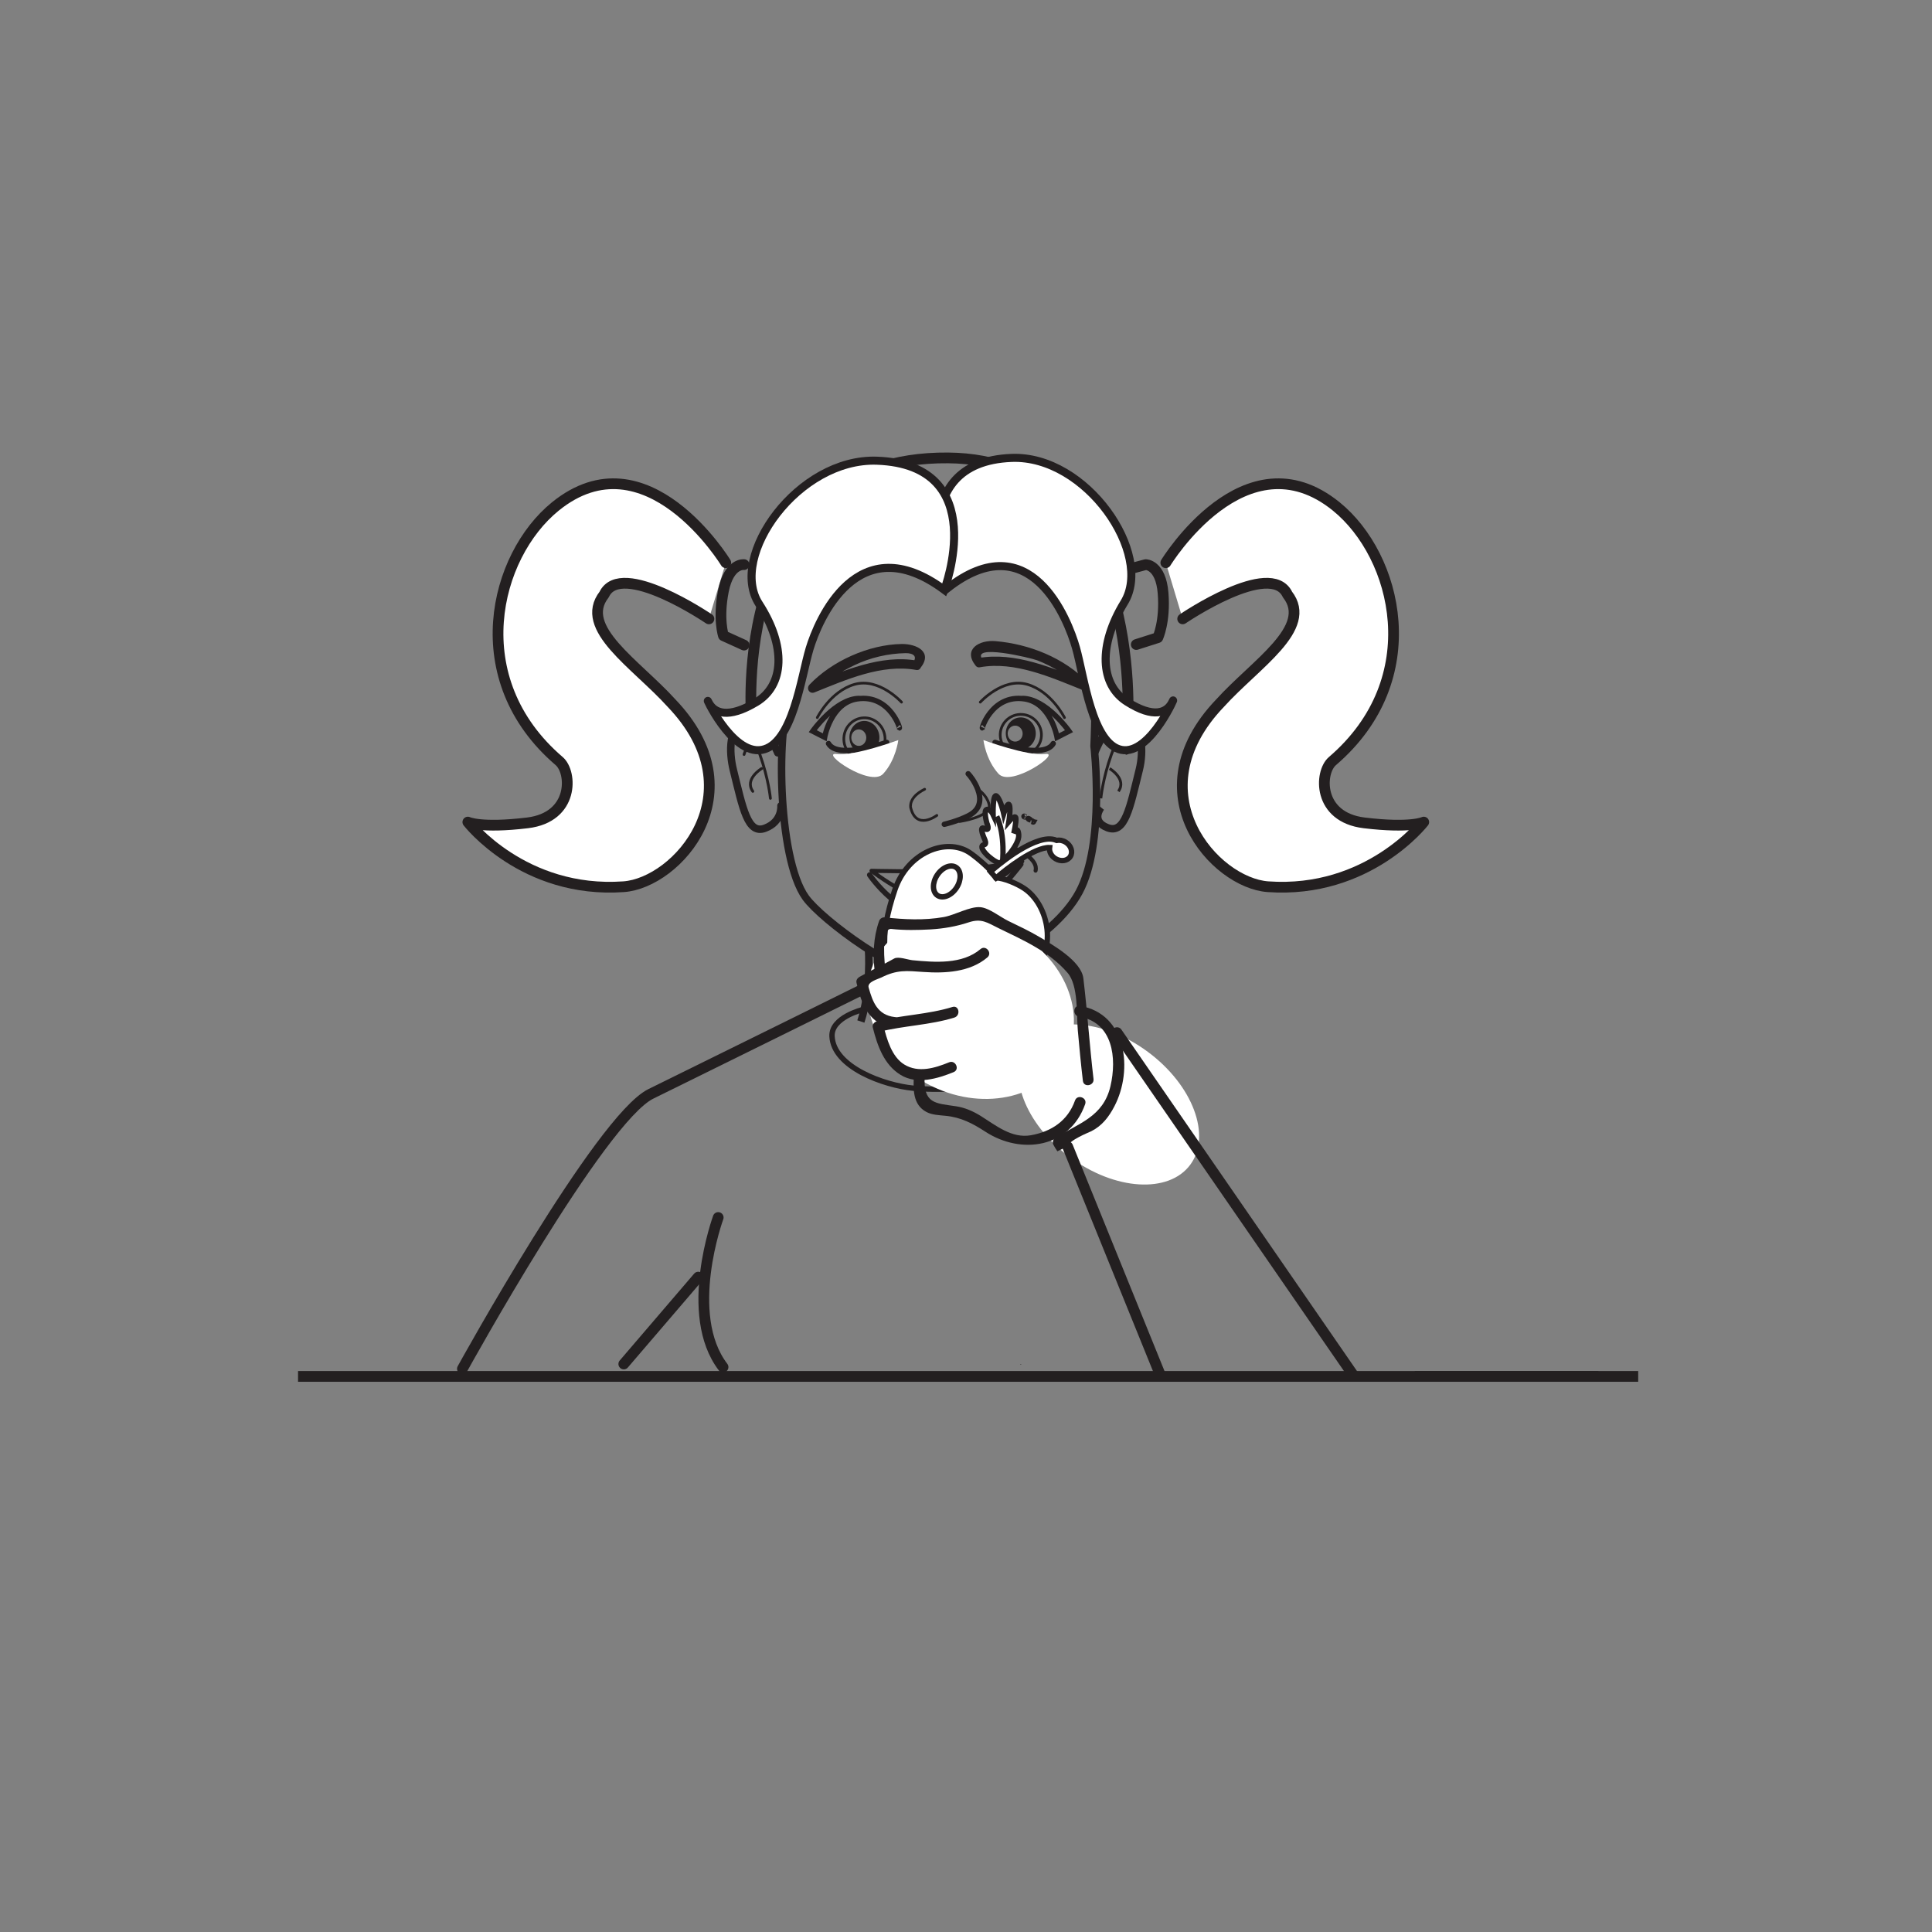 <?xml version="1.0" encoding="UTF-8"?>
<svg xmlns="http://www.w3.org/2000/svg" xmlns:xlink="http://www.w3.org/1999/xlink" width="360pt" height="360pt" viewBox="0 0 360 360" version="1.1">
<rect x="0" y="0" width="360" height="360" fill="#808080" stroke="none"/>
<g id="surface1">
<path style=" stroke:none;fill-rule:nonzero;fill:rgb(13.73%,12.16%,12.549%);fill-opacity:1;" d="M 171.512 124.465 C 173.902 121.465 170.773 119.945 167.98 120 C 161.906 120.102 155.055 123.148 150.844 127.57 C 150.168 128.273 150.824 129.395 151.773 129.016 C 157.621 126.668 164.305 123.676 170.719 124.836 C 171.824 125.031 171.973 123.305 170.883 123.105 C 164.176 121.898 157.133 125.004 151.031 127.449 C 151.344 127.93 151.652 128.41 151.961 128.891 C 153.992 126.762 156.598 125.203 159.227 123.941 C 162.152 122.539 165.496 121.762 168.742 121.707 C 170.207 121.684 171.004 122.324 170.094 123.473 C 169.391 124.352 170.816 125.34 171.512 124.465 "/>
<path style=" stroke:none;fill-rule:nonzero;fill:rgb(13.73%,12.16%,12.549%);fill-opacity:1;" d="M 183.117 122.918 C 180.711 119.891 191.992 122.551 193.262 123.039 C 196.195 124.172 199.254 126.051 201.445 128.355 C 201.766 127.895 202.086 127.438 202.406 126.98 C 196.203 124.5 189.121 121.398 182.305 122.625 C 181.207 122.82 181.508 124.535 182.605 124.332 C 189.078 123.164 195.902 126.242 201.805 128.605 C 202.594 128.922 203.371 127.871 202.766 127.238 C 198.332 122.578 191.773 120 185.477 119.465 C 182.445 119.207 179.383 121 181.797 124.039 C 182.488 124.914 183.812 123.789 183.117 122.918 "/>
<path style="fill:none;stroke-width:1.393;stroke-linecap:butt;stroke-linejoin:miter;stroke:rgb(13.73%,12.16%,12.549%);stroke-opacity:1;stroke-miterlimit:4;" d="M -0.002 -0.001 C -0.002 -0.001 2.123 -18.067 -2.787 -27.204 C -7.697 -36.329 -22.67 -43.599 -28.9 -43.423 C -36.268 -43.22 -50.764 -32.302 -53.709 -28.247 C -59.123 -20.794 -59.162 4.628 -56.502 9.069 C -52.314 16.046 -58.768 20.448 -51.9 28.558 C -46.393 35.065 -38.561 37.956 -34.393 34.323 C -27.228 28.073 -26.252 30.929 -19.514 34.577 C -11.701 38.804 -0.49 26.245 -0.002 18.136 C 0.49 10.026 -0.002 -0.001 -0.002 -0.001 Z M -0.002 -0.001 " transform="matrix(1,0,0,-1,203.861,139.034)"/>
<path style="fill:none;stroke-width:1.393;stroke-linecap:butt;stroke-linejoin:miter;stroke:rgb(13.73%,12.16%,12.549%);stroke-opacity:1;stroke-miterlimit:4;" d="M -0.002 -0.001 C -0.002 -0.001 -3.549 -9.712 -1.584 -13.603 " transform="matrix(1,0,0,-1,186.424,179.491)"/>
<path style="fill:none;stroke-width:1.393;stroke-linecap:butt;stroke-linejoin:miter;stroke:rgb(13.73%,12.16%,12.549%);stroke-opacity:1;stroke-miterlimit:4;" d="M 0.001 -0.002 C 0.001 -0.002 0.532 -7.584 -1.429 -13.47 " transform="matrix(1,0,0,-1,161.835,176.874)"/>
<path style="fill:none;stroke-width:1.393;stroke-linecap:round;stroke-linejoin:round;stroke:rgb(13.73%,12.16%,12.549%);stroke-opacity:1;stroke-miterlimit:4;" d="M -0.002 0.001 C -0.002 0.001 -2.658 6.649 -5.912 5.911 C -9.166 5.177 -9.111 0.157 -8.275 -3.202 C -6.502 -10.347 -5.615 -15.276 -2.365 -14.042 C 0.889 -12.815 0.596 -9.858 0.596 -9.858 " transform="matrix(1,0,0,-1,144.924,140.282)"/>
<path style="fill:none;stroke-width:0.522;stroke-linecap:round;stroke-linejoin:round;stroke:rgb(13.73%,12.16%,12.549%);stroke-opacity:1;stroke-miterlimit:4;" d="M 0 -0.001 C 0 -0.001 1.313 4.581 2.945 -0.001 C 4.578 -4.583 4.91 -8.176 4.91 -8.176 " transform="matrix(1,0,0,-1,138.644,140.585)"/>
<path style="fill:none;stroke-width:0.522;stroke-linecap:round;stroke-linejoin:round;stroke:rgb(13.73%,12.16%,12.549%);stroke-opacity:1;stroke-miterlimit:4;" d="M 0.001 0 C 0.001 0 -3.276 -1.96 -1.644 -4.253 " transform="matrix(1,0,0,-1,141.921,143.204)"/>
<path style="fill:none;stroke-width:1.393;stroke-linecap:butt;stroke-linejoin:miter;stroke:rgb(13.73%,12.16%,12.549%);stroke-opacity:1;stroke-miterlimit:4;" d="M 0 0.001 C 0 0.001 2.445 6.654 5.699 5.912 C 8.949 5.177 9.113 0.158 8.281 -3.202 C 6.508 -10.346 5.617 -15.272 2.363 -14.041 C -0.887 -12.807 1.152 -10.26 1.152 -10.26 " transform="matrix(1,0,0,-1,204.016,140.197)"/>
<path style="fill:none;stroke-width:0.522;stroke-linecap:butt;stroke-linejoin:miter;stroke:rgb(13.73%,12.16%,12.549%);stroke-opacity:1;stroke-miterlimit:4;" d="M -0.001 -0.001 C -0.001 -0.001 -1.31 4.581 -2.942 -0.001 C -4.575 -4.583 -4.903 -8.176 -4.903 -8.176 " transform="matrix(1,0,0,-1,210.032,140.585)"/>
<path style="fill:none;stroke-width:0.522;stroke-linecap:butt;stroke-linejoin:miter;stroke:rgb(13.73%,12.16%,12.549%);stroke-opacity:1;stroke-miterlimit:4;" d="M 0 0 C 0 0 3.273 -1.96 1.637 -4.253 " transform="matrix(1,0,0,-1,206.762,143.204)"/>
<path style=" stroke:none;fill-rule:nonzero;fill:rgb(13.73%,12.16%,12.549%);fill-opacity:1;" d="M 185.75 161.695 L 185.91 161.695 C 185.957 161.695 185.965 161.625 185.914 161.625 L 185.754 161.625 C 185.707 161.625 185.703 161.695 185.75 161.695 "/>
<path style=" stroke:none;fill-rule:nonzero;fill:rgb(13.73%,12.16%,12.549%);fill-opacity:1;" d="M 160.082 138.984 C 159.309 139.016 158.656 138.348 158.629 137.496 C 158.598 136.652 159.191 135.941 159.965 135.914 C 160.738 135.883 161.387 136.547 161.418 137.395 C 161.449 138.246 160.848 138.957 160.082 138.984 M 160.957 134.336 C 159.414 134.391 158.215 135.812 158.281 137.512 C 158.34 139.207 159.637 140.539 161.18 140.484 C 162.723 140.426 163.922 139.004 163.863 137.309 C 163.793 135.609 162.496 134.277 160.957 134.336 "/>
<path style="fill:none;stroke-width:0.5;stroke-linecap:butt;stroke-linejoin:miter;stroke:rgb(13.73%,12.16%,12.549%);stroke-opacity:1;stroke-miterlimit:4;" d="M -0 0.001 C 0.082 -2.179 -1.57 -4.003 -3.695 -4.078 C -5.813 -4.156 -7.594 -2.46 -7.676 -0.285 C -7.75 1.895 -6.102 3.719 -3.981 3.801 C -1.859 3.879 -0.078 2.176 -0 0.001 Z M -0 0.001 " transform="matrix(1,0,0,-1,164.914,137.555)"/>
<path style=" stroke:none;fill-rule:nonzero;fill:rgb(13.73%,12.16%,12.549%);fill-opacity:1;" d="M 189.215 138.184 C 188.445 138.215 187.793 137.57 187.766 136.746 C 187.734 135.926 188.336 135.242 189.102 135.211 C 189.875 135.18 190.527 135.824 190.555 136.645 C 190.586 137.465 189.984 138.156 189.215 138.184 M 190.102 133.68 C 188.559 133.738 187.355 135.117 187.414 136.762 C 187.477 138.406 188.773 139.691 190.32 139.633 C 191.859 139.578 193.059 138.199 193 136.555 C 192.938 134.91 191.645 133.625 190.102 133.68 "/>
<path style="fill:none;stroke-width:0.5;stroke-linecap:butt;stroke-linejoin:miter;stroke:rgb(13.73%,12.16%,12.549%);stroke-opacity:1;stroke-miterlimit:4;" d="M -0.002 0.001 C 0.072 -2.108 -1.58 -3.882 -3.701 -3.952 C -5.814 -4.034 -7.603 -2.39 -7.678 -0.284 C -7.752 1.825 -6.1 3.595 -3.978 3.677 C -1.857 3.755 -0.076 2.106 -0.002 0.001 Z M -0.002 0.001 " transform="matrix(1,0,0,-1,194.057,136.794)"/>
<path style="fill:none;stroke-width:0.75;stroke-linecap:round;stroke-linejoin:round;stroke:rgb(13.73%,12.16%,12.549%);stroke-opacity:1;stroke-miterlimit:4;" d="M -0.002 0 C -0.002 0 -8.248 -1.457 -13.764 -1.707 C -19.643 -1.972 -28.096 -1.753 -28.096 -1.753 C -28.096 -1.753 -19.057 -8.789 -13.682 -7.816 C -8.307 -6.835 -0.002 0 -0.002 0 Z M -0.002 0 " transform="matrix(1,0,0,-1,190.486,160.508)"/>
<path style="fill:none;stroke-width:1;stroke-linecap:round;stroke-linejoin:round;stroke:rgb(13.73%,12.16%,12.549%);stroke-opacity:1;stroke-miterlimit:4;" d="M -0.001 0.001 C -0.001 0.001 -8.142 -10.905 -13.763 -10.749 C -22.556 -10.506 -28.177 -1.999 -28.177 -1.999 " transform="matrix(1,0,0,-1,190.224,161.029)"/>
<path style="fill:none;stroke-width:0.75;stroke-linecap:round;stroke-linejoin:round;stroke:rgb(13.73%,12.16%,12.549%);stroke-opacity:1;stroke-miterlimit:4;" d="M 0.002 -0.001 C 1.045 -0.263 4.705 -2.091 4.186 -4.185 " transform="matrix(1,0,0,-1,188.779,158.042)"/>
<path style="fill:none;stroke-width:0.5;stroke-linecap:round;stroke-linejoin:round;stroke:rgb(13.73%,12.16%,12.549%);stroke-opacity:1;stroke-miterlimit:4;" d="M 0.001 -0.001 C 0.001 -0.001 -4.186 4.621 -8.76 3.312 C -13.252 2.027 -15.694 -2.879 -15.694 -2.879 " transform="matrix(1,0,0,-1,167.983,130.835)"/>
<path style="fill:none;stroke-width:1;stroke-linecap:butt;stroke-linejoin:miter;stroke:rgb(13.73%,12.16%,12.549%);stroke-opacity:1;stroke-miterlimit:4;" d="M -0 -0.001 C 0.468 -0.982 -1.438 6.28 -7.805 5.323 C -12.731 4.581 -13.864 -1.83 -13.864 -1.83 L -16.086 -0.693 C -16.086 -0.693 -11.813 5.409 -7.364 5.409 " transform="matrix(1,0,0,-1,167.524,135.549)"/>
<path style="fill:none;stroke-width:1;stroke-linecap:round;stroke-linejoin:round;stroke:rgb(13.73%,12.16%,12.549%);stroke-opacity:1;stroke-miterlimit:4;" d="M 0.001 -0.002 C 0.001 -0.002 7.353 -4.139 6.017 -8.369 C 4.446 -13.338 -8.894 -13.603 -14.386 -13.08 C -19.882 -12.557 -29.3 -9.154 -29.558 -3.4 C -29.722 0.154 -23.804 1.572 -23.804 1.572 " transform="matrix(1,0,0,-1,184.593,189.693)"/>
<path style="fill:none;stroke-width:2;stroke-linecap:round;stroke-linejoin:round;stroke:rgb(13.73%,12.16%,12.549%);stroke-opacity:1;stroke-miterlimit:4;" d="M -0.001 0.001 C -0.001 0.001 -32.282 -15.952 -39.763 -19.62 C -49.192 -24.245 -74.888 -70.854 -74.888 -70.854 " transform="matrix(1,0,0,-1,161.052,184.2)"/>
<path style="fill:none;stroke-width:1;stroke-linecap:round;stroke-linejoin:round;stroke:rgb(13.73%,12.16%,12.549%);stroke-opacity:1;stroke-miterlimit:4;" d="M -0.001 -0.001 C 0.351 -0.345 1.265 -1.517 1.784 -2.896 C 2.437 -4.626 2.448 -6.626 -0.001 -7.845 C -2.095 -8.892 -4.45 -9.416 -4.45 -9.416 " transform="matrix(1,0,0,-1,180.407,144.178)"/>
<path style="fill:none;stroke-width:0.5;stroke-linecap:round;stroke-linejoin:round;stroke:rgb(13.73%,12.16%,12.549%);stroke-opacity:1;stroke-miterlimit:4;" d="M -0.001 -0.002 C -0.001 -0.002 5.491 0.787 5.491 2.877 C 5.491 2.877 5.491 4.447 3.397 6.014 " transform="matrix(1,0,0,-1,178.841,153.072)"/>
<path style="fill:none;stroke-width:0.5;stroke-linecap:round;stroke-linejoin:round;stroke:rgb(13.73%,12.16%,12.549%);stroke-opacity:1;stroke-miterlimit:4;" d="M 0.002 -0.001 C 0.002 -0.001 -3.834 -2.899 -4.881 1.48 C -4.818 1.414 -5.447 3.292 -2.268 4.878 " transform="matrix(1,0,0,-1,174.565,151.937)"/>
<path style="fill:none;stroke-width:2;stroke-linecap:round;stroke-linejoin:round;stroke:rgb(13.73%,12.16%,12.549%);stroke-opacity:1;stroke-miterlimit:4;" d="M 0.001 -0.001 C 0.001 -0.001 -4.554 49.397 36.603 49.046 C 73.22 48.737 70.079 -0.13 70.079 -0.13 " transform="matrix(1,0,0,-1,140.058,134.37)"/>
<path style="fill:none;stroke-width:2;stroke-linecap:round;stroke-linejoin:round;stroke:rgb(13.73%,12.16%,12.549%);stroke-opacity:1;stroke-miterlimit:4;" d="M 0.001 -0 L 3.626 0.976 C 3.626 0.976 6.435 1 6.864 -4.321 C 7.294 -9.637 5.888 -12.633 5.888 -12.633 L 1.872 -13.915 " transform="matrix(1,0,0,-1,209.858,106.183)"/>
<path style="fill-rule:nonzero;fill:rgb(100%,100%,100%);fill-opacity:1;stroke-width:2;stroke-linecap:round;stroke-linejoin:round;stroke:rgb(13.73%,12.16%,12.549%);stroke-opacity:1;stroke-miterlimit:4;" d="M -0.001 0.001 C -0.001 0.001 -14.787 24.27 -31.771 10.474 C -43.107 1.263 -48.912 -21.655 -31.037 -36.968 C -28.599 -39.062 -28.251 -47.429 -36.966 -48.476 C -45.693 -49.523 -48.064 -48.327 -48.064 -48.327 C -48.064 -48.327 -37.72 -61.71 -19.021 -60.37 C -9.103 -59.663 5.928 -42.898 -10.115 -26.155 C -16.74 -18.831 -27.552 -12.202 -22.665 -5.925 C -19.529 0.7 -3.142 -10.46 -3.142 -10.46 " transform="matrix(1,0,0,-1,135.24,104.856)"/>
<path style="fill-rule:nonzero;fill:rgb(100%,100%,100%);fill-opacity:1;stroke-width:2;stroke-linecap:round;stroke-linejoin:round;stroke:rgb(13.73%,12.16%,12.549%);stroke-opacity:1;stroke-miterlimit:4;" d="M 0.001 0.001 C 0.001 0.001 14.786 24.27 31.774 10.474 C 43.106 1.263 48.907 -21.655 31.036 -36.968 C 28.599 -39.062 28.251 -47.429 36.974 -48.476 C 45.688 -49.523 48.063 -48.327 48.063 -48.327 C 48.063 -48.327 37.72 -61.71 19.021 -60.37 C 9.103 -59.663 -5.929 -42.898 10.114 -26.155 C 16.739 -18.831 27.552 -12.202 22.673 -5.925 C 19.528 0.7 3.142 -10.46 3.142 -10.46 " transform="matrix(1,0,0,-1,217.233,104.856)"/>
<path style="fill-rule:nonzero;fill:rgb(100%,100%,100%);fill-opacity:1;stroke-width:1;stroke-linecap:butt;stroke-linejoin:miter;stroke:rgb(13.73%,12.16%,12.549%);stroke-opacity:1;stroke-miterlimit:10;" d="M -0.001 -0.001 C -0.599 0.108 -0.696 0.565 -0.001 -0.001 " transform="matrix(1,0,0,-1,192.064,152.792)"/>
<path style="fill-rule:nonzero;fill:rgb(100%,100%,100%);fill-opacity:1;stroke-width:1;stroke-linecap:butt;stroke-linejoin:miter;stroke:rgb(13.73%,12.16%,12.549%);stroke-opacity:1;stroke-miterlimit:10;" d="M 0 -0.001 C 0.082 0.151 0.25 -0.122 0.367 -0.146 C 0.285 -0.298 0.117 -0.024 0 -0.001 " transform="matrix(1,0,0,-1,192.215,152.987)"/>
<path style="fill-rule:nonzero;fill:rgb(100%,100%,100%);fill-opacity:1;stroke-width:1;stroke-linecap:butt;stroke-linejoin:miter;stroke:rgb(13.73%,12.16%,12.549%);stroke-opacity:1;stroke-miterlimit:10;" d="M 0.001 -0.001 C -0.276 -0.11 -0.366 0.347 0.001 -0.001 " transform="matrix(1,0,0,-1,191.042,152.218)"/>
<path style=" stroke:none;fill-rule:nonzero;fill:rgb(100%,100%,100%);fill-opacity:1;" d="M 190.793 165.508 C 189.52 164.668 187.086 163.609 185.562 163.562 C 184.996 162.238 181.836 159.629 180.656 158.855 C 176.324 156.016 169.121 158.789 166.746 165.812 C 163.758 174.648 164.195 180.219 168.527 183.059 C 169.707 183.832 170.742 183.977 172.184 183.965 C 172.828 185.344 173.465 186.297 174.742 187.133 C 179.441 190.215 185.566 187.031 191.598 182.109 C 197.34 177.426 195.488 168.586 190.793 165.508 "/>
<path style="fill:none;stroke-width:1;stroke-linecap:butt;stroke-linejoin:miter;stroke:rgb(13.73%,12.16%,12.549%);stroke-opacity:1;stroke-miterlimit:10;" d="M -0.002 -0.002 C -1.275 0.838 -3.709 1.897 -5.232 1.944 C -5.799 3.268 -8.959 5.877 -10.139 6.651 C -14.471 9.491 -21.674 6.717 -24.049 -0.306 C -27.037 -9.142 -26.6 -14.712 -22.268 -17.552 C -21.088 -18.326 -20.053 -18.47 -18.611 -18.459 C -17.967 -19.837 -17.33 -20.791 -16.053 -21.627 C -11.353 -24.709 -5.228 -21.525 0.803 -16.603 C 6.545 -11.919 4.693 -3.08 -0.002 -0.002 Z M -0.002 -0.002 " transform="matrix(1,0,0,-1,190.795,165.506)"/>
<path style="fill-rule:nonzero;fill:rgb(100%,100%,100%);fill-opacity:1;stroke-width:1;stroke-linecap:butt;stroke-linejoin:miter;stroke:rgb(13.73%,12.16%,12.549%);stroke-opacity:1;stroke-miterlimit:10;" d="M 0.001 0 C -0.538 0.332 -1.144 0.434 -1.671 0.328 C -1.925 0.434 -2.198 0.512 -2.495 0.555 C -6.448 1.082 -13.229 -4.816 -13.991 -5.492 L -12.968 -6.68 C -11.108 -5.031 -5.815 -0.91 -2.991 -1.008 C -3.097 -1.754 -2.687 -2.59 -1.897 -3.074 C -0.882 -3.695 0.36 -3.516 0.884 -2.664 C 1.407 -1.816 1.013 -0.621 0.001 0 " transform="matrix(1,0,0,-1,198.561,156.922)"/>
<path style=" stroke:none;fill-rule:nonzero;fill:rgb(100%,100%,100%);fill-opacity:1;" d="M 178.227 165.422 C 177.277 166.871 175.699 167.516 174.707 166.863 C 173.715 166.215 173.676 164.512 174.629 163.062 C 175.578 161.617 177.152 160.969 178.145 161.621 C 179.137 162.273 179.172 163.977 178.227 165.422 "/>
<path style="fill:none;stroke-width:1;stroke-linecap:butt;stroke-linejoin:miter;stroke:rgb(13.73%,12.16%,12.549%);stroke-opacity:1;stroke-miterlimit:10;" d="M -0 -0.001 C -0.949 -1.45 -2.527 -2.095 -3.52 -1.442 C -4.512 -0.794 -4.551 0.909 -3.598 2.358 C -2.648 3.804 -1.074 4.452 -0.082 3.8 C 0.91 3.147 0.945 1.444 -0 -0.001 Z M -0 -0.001 " transform="matrix(1,0,0,-1,178.227,165.421)"/>
<path style=" stroke:none;fill-rule:nonzero;fill:rgb(100%,100%,100%);fill-opacity:1;" d="M 186.145 160.812 C 186.656 160.988 190.016 157.414 189.824 155.535 C 189.637 153.656 188.91 155.285 188.91 155.285 C 188.91 155.285 189.383 153.246 189.293 152.457 C 189.207 151.672 187.988 153.082 187.988 153.082 C 187.988 153.082 188.383 150.559 188.062 149.973 C 187.738 149.379 187.031 151.621 187.031 151.621 C 187.031 151.621 186.457 148.969 185.707 148.344 C 184.961 147.719 185.047 151.797 185.047 151.797 C 185.047 151.797 184.523 150.668 183.863 150.832 C 183.207 150.992 183.891 153.391 183.891 153.391 C 183.891 153.391 184.617 155.051 183.445 154.391 C 182.273 153.73 183.453 156.344 183.453 156.344 C 183.453 156.344 183.91 157.289 183.43 157.379 C 181.875 157.668 184.617 160.297 186.145 160.812 "/>
<path style="fill:none;stroke-width:1;stroke-linecap:butt;stroke-linejoin:miter;stroke:rgb(13.73%,12.16%,12.549%);stroke-opacity:1;stroke-miterlimit:10;" d="M -0.001 0.001 C 0.511 -0.175 3.87 3.399 3.679 5.278 C 3.491 7.157 2.765 5.528 2.765 5.528 C 2.765 5.528 3.237 7.567 3.147 8.356 C 3.062 9.142 1.843 7.731 1.843 7.731 C 1.843 7.731 2.237 10.255 1.917 10.841 C 1.593 11.435 0.886 9.192 0.886 9.192 C 0.886 9.192 0.312 11.845 -0.438 12.47 C -1.185 13.095 -1.099 9.017 -1.099 9.017 C -1.099 9.017 -1.622 10.146 -2.282 9.981 C -2.938 9.821 -2.255 7.423 -2.255 7.423 C -2.255 7.423 -1.528 5.763 -2.7 6.423 C -3.872 7.083 -2.692 4.47 -2.692 4.47 C -2.692 4.47 -2.235 3.524 -2.716 3.435 C -4.271 3.146 -1.528 0.517 -0.001 0.001 Z M -0.001 0.001 " transform="matrix(1,0,0,-1,186.145,160.814)"/>
<path style="fill-rule:nonzero;fill:rgb(100%,100%,100%);fill-opacity:1;stroke-width:1;stroke-linecap:butt;stroke-linejoin:miter;stroke:rgb(13.73%,12.16%,12.549%);stroke-opacity:1;stroke-miterlimit:10;" d="M 0.001 0.001 C 0.001 0.001 0.591 5.083 -1.062 8.634 " transform="matrix(1,0,0,-1,186.796,160.767)"/>
<path style=" stroke:none;fill-rule:nonzero;fill:rgb(100%,100%,100%);fill-opacity:1;" d="M 198.766 196.227 C 194.867 204.395 183.695 207.195 173.805 202.477 C 163.922 197.758 159.066 187.316 162.961 179.148 C 166.859 170.98 178.031 168.18 187.918 172.898 C 197.805 177.613 202.66 188.059 198.766 196.227 "/>
<path style="fill:none;stroke-width:2;stroke-linecap:round;stroke-linejoin:round;stroke:rgb(13.73%,12.16%,12.549%);stroke-opacity:1;stroke-miterlimit:4;" d="M 0.001 -0.002 C 0.001 -0.002 -2.792 0.35 -3.835 -4.881 C -4.882 -10.111 -3.835 -13.252 -3.835 -13.252 L 0.001 -14.994 " transform="matrix(1,0,0,-1,138.64,105.205)"/>
<path style=" stroke:none;fill-rule:nonzero;fill:rgb(100%,100%,100%);fill-opacity:1;" d="M 176.527 109.621 C 176.527 109.621 168.027 86.098 188.512 85.324 C 202.492 84.793 214.977 103.281 209.484 112.262 C 204.594 120.258 204.992 127.582 209.984 130.75 C 214.977 133.922 217.473 132.863 218.473 130.75 C 219.473 128.641 214.477 140.785 208.984 139.73 C 203.492 138.676 201.996 125.996 200.496 120.715 C 199 115.434 192.008 97.477 176.527 109.621 "/>
<path style="fill:none;stroke-width:1.5;stroke-linecap:butt;stroke-linejoin:miter;stroke:rgb(13.73%,12.16%,12.549%);stroke-opacity:1;stroke-miterlimit:4;" d="M 0 -0.001 C 0 -0.001 -8.5 23.522 11.984 24.296 C 25.965 24.827 38.449 6.339 32.957 -2.642 C 28.066 -10.638 28.465 -17.962 33.457 -21.13 C 38.449 -24.302 40.945 -23.243 41.945 -21.13 C 42.945 -19.021 37.949 -31.165 32.457 -30.11 C 26.965 -29.056 25.469 -16.376 23.969 -11.095 C 22.473 -5.813 15.481 12.144 0 -0.001 Z M 0 -0.001 " transform="matrix(1,0,0,-1,176.527,109.62)"/>
<path style="fill:none;stroke-width:2;stroke-linecap:round;stroke-linejoin:round;stroke:rgb(13.73%,12.16%,12.549%);stroke-opacity:1;stroke-miterlimit:4;" d="M 0.002 0.002 C 0.002 0.002 -6.607 -18.045 0.904 -27.873 " transform="matrix(1,0,0,-1,133.826,226.865)"/>
<path style=" stroke:none;fill-rule:nonzero;fill:rgb(100%,100%,100%);fill-opacity:1;" d="M 221.789 217.031 C 217.777 222.457 207.73 221.828 199.348 215.625 C 190.961 209.422 187.414 199.996 191.422 194.574 C 195.434 189.148 205.484 189.781 213.867 195.984 C 222.254 202.184 225.801 211.609 221.789 217.031 "/>
<path style=" stroke:none;fill-rule:nonzero;fill:rgb(13.73%,12.16%,12.549%);fill-opacity:1;" d="M 190.203 254.309 C 190.289 254.309 190.301 254.176 190.219 254.176 C 190.133 254.176 190.121 254.309 190.203 254.309 "/>
<path style=" stroke:none;fill-rule:nonzero;fill:rgb(13.73%,12.16%,12.549%);fill-opacity:1;" d="M 197.027 214.527 C 197.637 214.203 198.277 213.914 198.949 213.664 C 199.102 212.48 202.926 211.004 203.379 210.77 C 205.371 209.754 206.625 208.113 207.645 206.156 C 211.199 199.371 209.934 188.863 201.23 187.434 C 199.953 187.223 199.793 189.234 201.062 189.441 C 207.402 190.48 208.133 197.184 206.918 202.395 C 205.574 208.141 200.984 209.285 196.547 212.09 C 196.184 212.32 196.09 212.922 196.27 213.285 C 196.504 213.734 196.758 214.145 197.027 214.527 "/>
<path style=" stroke:none;fill-rule:nonzero;fill:rgb(13.73%,12.16%,12.549%);fill-opacity:1;" d="M 203.762 201.055 C 203.023 194.812 202.617 188.531 201.867 182.285 C 201.477 179.051 196.094 176.02 193.711 174.605 C 191.832 173.488 189.832 172.547 187.859 171.594 C 186.352 170.859 184.297 169.168 182.66 169.039 C 180.699 168.879 177.934 170.508 175.859 170.879 C 172.23 171.527 168.484 171.34 164.84 170.941 C 164.398 170.891 163.957 171.188 163.812 171.605 C 162.707 174.746 162.629 177.922 163.008 181.211 C 163.16 182.504 165.137 182.148 164.996 180.863 C 164.875 179.867 164.074 172.875 166.082 173.098 C 168.523 173.363 170.977 173.316 173.426 173.18 C 175.781 173.043 178.23 172.625 180.473 171.875 C 182.902 171.062 183.941 171.914 186.105 172.969 C 190.695 175.199 195.527 177.332 198.926 181.277 C 200.969 183.641 200.57 189.062 200.836 192.023 C 201.117 195.152 201.41 198.281 201.781 201.406 C 201.938 202.691 203.914 202.336 203.762 201.055 "/>
<path style=" stroke:none;fill-rule:nonzero;fill:rgb(13.73%,12.16%,12.549%);fill-opacity:1;" d="M 182.699 176.852 C 179.293 179.742 174.18 179.32 170.016 178.922 C 169.18 178.84 167.391 178.168 166.617 178.609 C 164.496 179.809 162.285 180.82 160.164 182.02 C 159.781 182.238 159.492 182.645 159.594 183.109 C 160.504 187.164 162.008 191.004 166.57 191.52 C 167.859 191.668 168.023 189.664 166.738 189.516 C 163.461 189.145 162.598 186.629 161.859 184.02 C 161.551 182.945 163.602 182.457 164.23 182.141 C 167.152 180.672 168.898 180.887 172.059 181.109 C 176.121 181.398 180.75 181.148 183.98 178.402 C 184.965 177.559 183.68 176.012 182.699 176.852 "/>
<path style=" stroke:none;fill-rule:nonzero;fill:rgb(13.73%,12.16%,12.549%);fill-opacity:1;" d="M 177.477 187.633 C 172.898 189.047 168.074 189.125 163.445 190.285 C 162.941 190.414 162.488 190.891 162.629 191.449 C 163.484 194.836 164.707 198.398 167.836 200.305 C 170.863 202.145 174.688 200.996 177.691 199.777 C 178.895 199.285 178.047 197.457 176.852 197.945 C 174.195 199.027 171.148 199.965 168.512 198.363 C 166.148 196.926 165.234 193.578 164.609 191.105 C 164.336 191.488 164.066 191.879 163.793 192.27 C 168.426 191.105 173.246 191.027 177.82 189.613 C 179.051 189.238 178.715 187.254 177.477 187.633 "/>
<path style=" stroke:none;fill-rule:nonzero;fill:rgb(13.73%,12.16%,12.549%);fill-opacity:1;" d="M 170.297 200.395 C 170.152 202.957 170.059 205.836 172.625 207.199 C 173.68 207.762 175.008 207.793 176.164 207.91 C 179.062 208.188 181.23 209.328 183.641 210.895 C 190.285 215.207 199.312 213.922 202.203 205.742 C 202.637 204.523 200.742 203.84 200.309 205.066 C 198.984 208.816 195.93 210.863 192.082 211.539 C 188.52 212.168 185.543 209.688 182.758 207.949 C 181.359 207.078 179.801 206.387 178.16 206.141 C 174.301 205.555 172.02 205.719 172.297 200.555 C 172.367 199.266 170.363 199.09 170.297 200.395 "/>
<path style="fill:none;stroke-width:2;stroke-linecap:butt;stroke-linejoin:miter;stroke:rgb(13.73%,12.16%,12.549%);stroke-opacity:1;stroke-miterlimit:4;" d="M -0.001 0 L 242.296 0 " transform="matrix(1,0,0,-1,55.536,256.473)"/>
<path style="fill:none;stroke-width:2;stroke-linecap:butt;stroke-linejoin:miter;stroke:rgb(13.73%,12.16%,12.549%);stroke-opacity:1;stroke-miterlimit:4;" d="M 0.002 0 L 41.619 0 " transform="matrix(1,0,0,-1,263.635,256.473)"/>
<path style="fill:none;stroke-width:2;stroke-linecap:round;stroke-linejoin:round;stroke:rgb(13.73%,12.16%,12.549%);stroke-opacity:1;stroke-miterlimit:4;" d="M -0.001 0.002 L -13.873 -16.186 " transform="matrix(1,0,0,-1,130.107,237.975)"/>
<path style="fill:none;stroke-width:1;stroke-linecap:round;stroke-linejoin:round;stroke:rgb(13.73%,12.16%,12.549%);stroke-opacity:1;stroke-miterlimit:4;" d="M -0.002 -0.001 C -0.002 -0.001 -9.104 -3.251 -10.838 -0.215 " transform="matrix(1,0,0,-1,165.221,138.335)"/>
<path style=" stroke:none;fill-rule:nonzero;fill:rgb(100%,100%,100%);fill-opacity:1;" d="M 167.387 137.902 C 167.387 137.902 159.156 140.938 155.898 140.5 C 152.648 140.07 162.188 146.789 164.57 144.188 C 166.953 141.586 167.387 137.902 167.387 137.902 "/>
<path style="fill:none;stroke-width:0.5;stroke-linecap:round;stroke-linejoin:round;stroke:rgb(13.73%,12.16%,12.549%);stroke-opacity:1;stroke-miterlimit:4;" d="M 0.002 -0.001 C 0.002 -0.001 4.186 4.621 8.764 3.312 C 13.248 2.027 15.693 -2.879 15.693 -2.879 " transform="matrix(1,0,0,-1,182.654,130.835)"/>
<path style="fill:none;stroke-width:1;stroke-linecap:butt;stroke-linejoin:miter;stroke:rgb(13.73%,12.16%,12.549%);stroke-opacity:1;stroke-miterlimit:4;" d="M 0.001 -0.001 C -0.464 -0.982 1.438 6.28 7.806 5.323 C 12.728 4.581 13.86 -1.83 13.86 -1.83 L 16.087 -0.693 C 16.087 -0.693 11.813 5.409 7.368 5.409 " transform="matrix(1,0,0,-1,183.112,135.549)"/>
<path style="fill:none;stroke-width:1;stroke-linecap:round;stroke-linejoin:round;stroke:rgb(13.73%,12.16%,12.549%);stroke-opacity:1;stroke-miterlimit:4;" d="M 0.001 -0.001 C 0.001 -0.001 9.106 -3.251 10.841 -0.215 " transform="matrix(1,0,0,-1,185.413,138.335)"/>
<path style=" stroke:none;fill-rule:nonzero;fill:rgb(100%,100%,100%);fill-opacity:1;" d="M 183.246 137.902 C 183.246 137.902 191.484 140.938 194.734 140.5 C 197.984 140.07 188.453 146.789 186.062 144.188 C 183.68 141.586 183.246 137.902 183.246 137.902 "/>
<path style=" stroke:none;fill-rule:nonzero;fill:rgb(100%,100%,100%);fill-opacity:1;" d="M 175.957 109.91 C 175.957 109.91 184.867 86.613 163.402 85.844 C 148.754 85.324 135.68 103.633 141.434 112.527 C 146.551 120.445 146.141 127.699 140.914 130.836 C 135.68 133.977 133.066 132.93 132.02 130.836 C 130.969 128.746 136.203 140.777 141.953 139.73 C 147.711 138.688 149.281 126.129 150.852 120.898 C 152.422 115.668 159.742 97.879 175.957 109.91 "/>
<path style="fill:none;stroke-width:1.5;stroke-linecap:butt;stroke-linejoin:miter;stroke:rgb(13.73%,12.16%,12.549%);stroke-opacity:1;stroke-miterlimit:4;" d="M -0.001 0.002 C -0.001 0.002 8.909 23.299 -12.556 24.068 C -27.205 24.588 -40.279 6.279 -34.525 -2.615 C -29.408 -10.533 -29.818 -17.787 -35.044 -20.924 C -40.279 -24.064 -42.892 -23.018 -43.939 -20.924 C -44.99 -18.834 -39.755 -30.865 -34.005 -29.818 C -28.248 -28.775 -26.677 -16.217 -25.107 -10.986 C -23.537 -5.756 -16.216 12.033 -0.001 0.002 Z M -0.001 0.002 " transform="matrix(1,0,0,-1,175.958,109.912)"/>
<path style="fill:none;stroke-width:2;stroke-linecap:round;stroke-linejoin:miter;stroke:rgb(13.73%,12.16%,12.549%);stroke-opacity:1;stroke-miterlimit:10;" d="M -0.001 0.002 L 44.194 -64.057 " transform="matrix(1,0,0,-1,208.134,192.416)"/>
<path style="fill:none;stroke-width:2;stroke-linecap:round;stroke-linejoin:miter;stroke:rgb(13.73%,12.16%,12.549%);stroke-opacity:1;stroke-miterlimit:10;" d="M -0.001 0 L 17.366 -42.809 " transform="matrix(1,0,0,-1,198.95,213.664)"/>
</g>
</svg>
